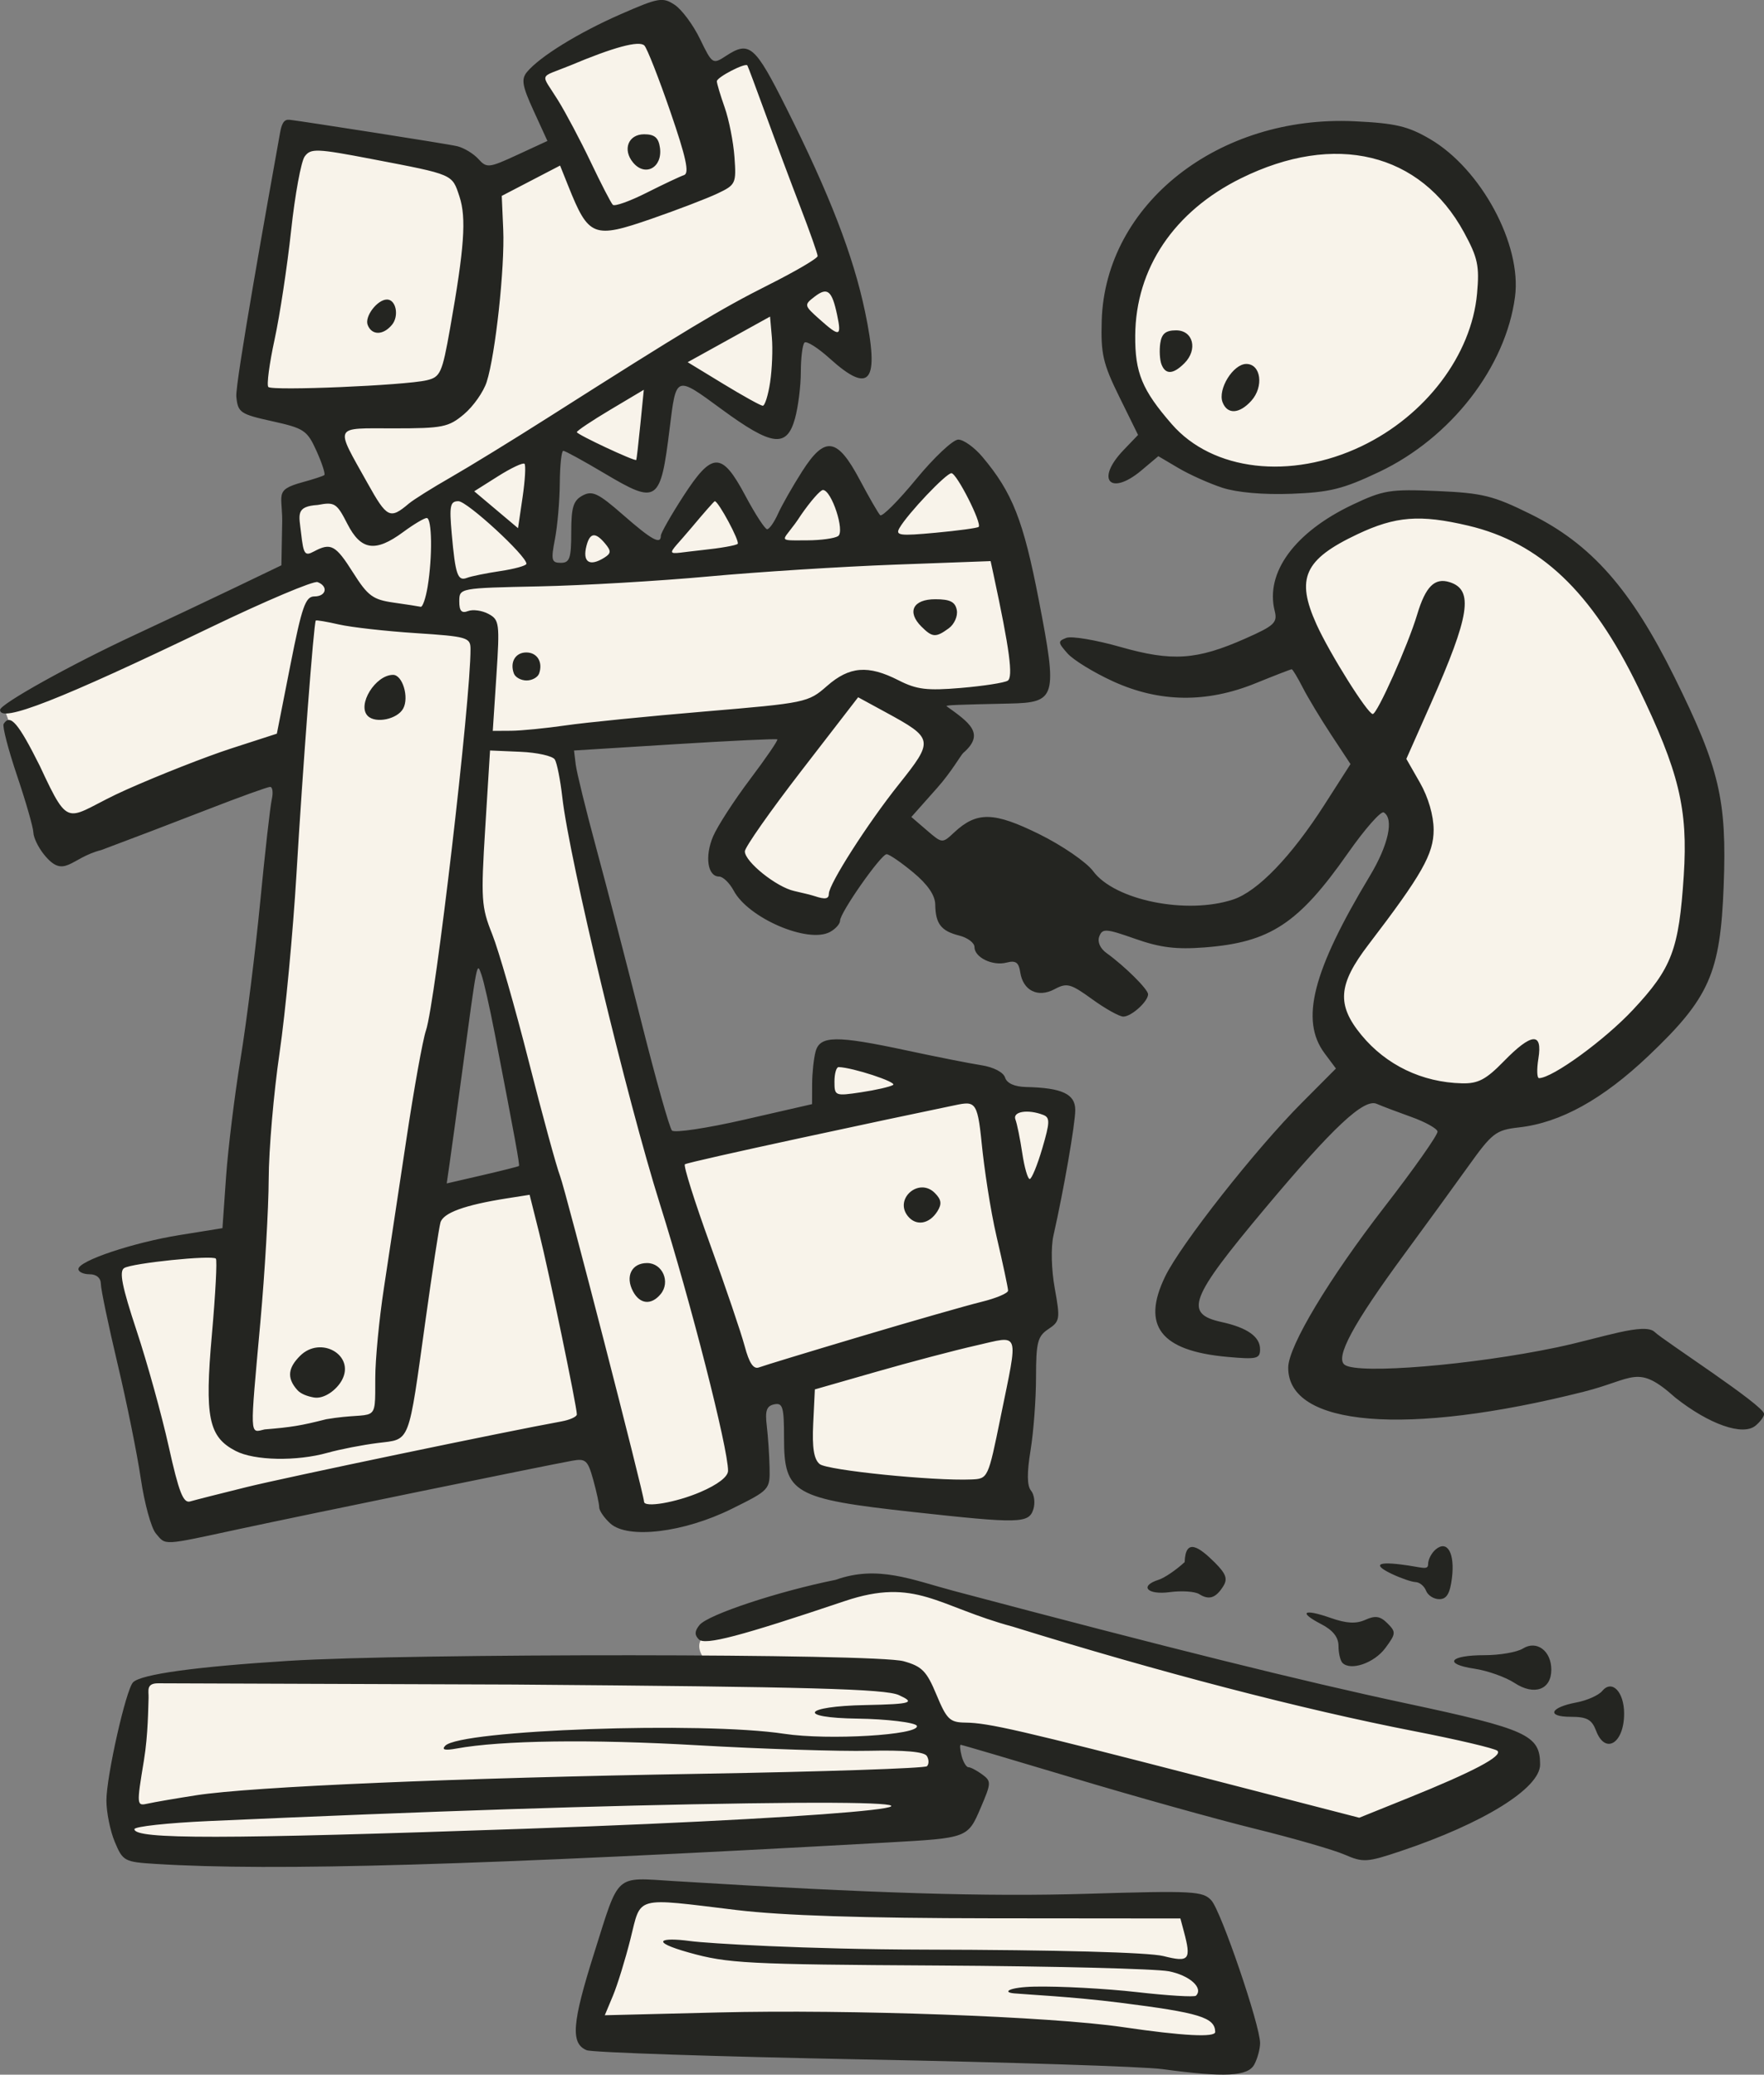 <?xml version="1.0" ?><svg xmlns="http://www.w3.org/2000/svg" width="324.638mm" height="381.711mm" viewBox="0 0 324.638 381.711">
    <rect x="0" y="0" width="324.638" height="381.711" fill="#808080" stroke="none"/>
    <path d="m 865.02,-595.837 -33.17,14.393 9.738,17.711 -21.197,9.389 -3.395,-4.805 -40.297,-7.619 -11.006,62.768 15.078,1.99 7.883,18.049 -13.535,3.076 0.781,18.877 -68.139,32.039 11.504,31.381 54.682,-19.5 -10.678,113.781 -31.16,5.73 14.318,62.176 100.445,-21.127 8.221,20.002 29.172,-8.523 -3.328,-20.002 13.646,-5.348 3.217,23.6 45.389,6.615 16.424,-94.365 -16.061,-2.572 -3.35,-3.961 -37.191,-5.828 -0.736,13.709 -38.555,9.389 -23.99,-97.559 57.809,-5.83 -20.662,32.064 25.219,16.945 30.459,-43.98 -11.191,-7.881 30.021,-2.492 -6.367,-38.275 -11.459,-19.041 -19.389,21.568 -10.945,-19.438 -16.217,21.428 -10.342,-17.488 -16.551,20.484 -14.072,-13.027 -3.127,14.596 -8.488,0.604 -0.322,-5.387 2.793,-28.344 21.957,10.936 4.646,-26.676 27.676,13.869 0.092,-29.848 18.781,14.59 -3.93,-22.654 -22.137,-50.115 -11.549,6.492 z m 152.328,29.033 c -9.876,0.209 -19.793,3.252 -27.529,10.484 -20.63,19.286 -20.339,47.011 -10.111,59.963 18.996,20.721 44.508,10.059 62.494,0.498 17.986,-9.561 23.366,-40.072 13.877,-54.656 -5.931,-9.115 -22.271,-16.638 -38.73,-16.289 z m 27.547,87.441 c -0.944,0.033 -1.856,0.125 -2.728,0.281 -13.967,2.495 -28.946,12.234 -29.639,21.973 0,0 9.944,21.541 20.936,40.031 10.992,18.491 4.651,19.936 -5.957,43.348 -10.608,23.412 -3.51,29.112 16.898,38.572 20.409,9.46 41.315,-0.239 60.865,-30.014 19.55,-29.775 -4.997,-69.644 -15.17,-86.205 -9.537,-15.526 -31.045,-28.483 -45.205,-27.986 z m -225.412,101.051 15.977,58.711 -25.326,6.334 z m 95.934,155.121 c 0,0 -27.764,7.41 -38.924,11.789 -8.616,3.381 1.152,10.279 1.152,10.279 l -137.309,1.961 -6.607,31.072 3.455,8.926 194.209,-5.484 -3.18,-22.406 102.242,25.607 36.795,-20.604 z m -58.734,74.564 -10.67,32.662 155.242,5.93 -10.744,-35.211 z" fill="#f8f3ea" paint-order="markers stroke fill" transform="translate(228.895,58.501) matrix(0.773,0,0,0.773,-774.998,404.847)"/>
    <path d="m 983.143,-106.933 c -4.4,-0.599 -36.5,-1.637 -71.333,-2.306 -34.833,-0.669 -64.383,-1.655 -65.667,-2.191 -3.872,-1.617 -3.495,-6.425 1.817,-23.217 6.052,-19.13 4.698,-17.914 18.98,-17.035 47.483,2.922 74.251,3.745 98.315,3.022 25.392,-0.762 27.609,-0.643 29.628,1.587 2.319,2.563 11.593,29.723 11.593,33.953 0,1.38 -0.621,3.669 -1.38,5.087 -1.527,2.854 -7.035,3.129 -21.953,1.098 z m 12.646,-8.852 c -0.07,-3.444 -3.733,-4.565 -22.735,-6.963 -11.318,-1.428 -22.211,-1.937 -25.144,-2.21 -2.933,-0.273 -1.172,-1.48 4.852,-1.603 6.024,-0.124 16.987,0.462 24.364,1.301 7.376,0.839 13.712,1.225 14.079,0.858 1.841,-1.841 -1.515,-4.855 -6.478,-5.817 -3.071,-0.595 -27.784,-1.21 -54.918,-1.366 -45.595,-0.262 -50.091,-0.497 -59.333,-3.091 -9.582,-2.689 -6.688,-3.685 0.338,-2.729 4.033,0.549 27.429,1.969 55.662,2.031 31.754,0.069 53.495,0.658 57,1.543 6.143,1.551 6.665,0.908 4.826,-5.952 l -0.804,-3 -44.844,-0.041 c -30.645,-0.028 -49.911,-0.653 -60.844,-1.972 -24.529,-2.96 -22.635,-3.476 -25.236,6.877 -1.224,4.875 -3.101,10.957 -4.17,13.516 l -1.944,4.653 27.008,-0.665 c 31.411,-0.773 79.091,0.953 96.342,3.489 14.342,2.108 22.007,2.507 21.98,1.144 z m -252.323,-39.986 c -7.378,-0.463 -7.754,-0.667 -9.667,-5.244 -1.095,-2.619 -1.99,-7.051 -1.99,-9.849 0,-5.773 4.667,-26.455 6.349,-28.137 1.919,-1.919 14.917,-3.711 36.984,-5.1 28.983,-1.823 139.807,-1.76 146.446,0.083 4.396,1.221 5.496,2.341 7.844,7.993 2.436,5.861 3.182,6.578 6.887,6.62 5.478,0.061 13.143,1.831 56.959,13.142 l 36.803,9.501 11.502,-4.637 c 15.664,-6.315 22.767,-10.069 21.384,-11.303 -0.637,-0.569 -9.559,-2.67 -19.825,-4.669 -26.662,-5.192 -60.677,-14.046 -95.55,-24.872 -18.011,-4.846 -23.006,-11.806 -40,-6.088 -24.952,8.397 -33.28,10.582 -34.743,9.12 -1.059,-1.059 -1.009,-2.006 0.182,-3.442 2.045,-2.464 18.732,-7.993 32.428,-10.744 9.963,-3.574 18.17,0.012 28,2.622 51.109,13.569 83.07,21.513 107.682,26.765 28.937,6.175 32,7.571 32,14.587 0,5.641 -13.482,14.006 -33.239,20.622 -7.994,2.677 -8.893,2.732 -13.333,0.807 -2.619,-1.135 -12.261,-3.914 -21.428,-6.174 -9.167,-2.26 -28.546,-7.674 -43.064,-12.031 -14.519,-4.356 -26.613,-7.921 -26.875,-7.921 -0.263,0 -0.164,1.2 0.22,2.667 0.384,1.467 1.113,2.667 1.62,2.667 0.508,0 1.973,0.768 3.256,1.706 2.212,1.618 2.194,2.031 -0.347,7.958 -3.082,7.19 -3.07,7.186 -22.144,8.251 -97.643,5.452 -146.107,6.87 -174.343,5.099 z m 88.343,-8.376 c 82.67,-2.876 118.662,-7.003 52.667,-6.04 -34.502,0.504 -75.037,1.836 -128.333,4.218 -9.717,0.434 -17.667,1.301 -17.667,1.925 0,2.445 20.723,2.422 93.333,-0.104 z m -78.667,-7.958 c 13.332,-2.068 61.857,-4.135 120.223,-5.12 29.09,-0.491 53.3,-1.303 53.8,-1.804 0.501,-0.501 0.486,-1.597 -0.032,-2.435 -0.623,-1.007 -5.301,-1.425 -13.8,-1.231 -7.072,0.161 -25.458,-0.434 -40.858,-1.321 -25.368,-1.462 -46.608,-1.172 -57.333,0.784 -2.763,0.504 -3.588,0.298 -2.667,-0.666 3.613,-3.783 61.144,-5.814 80.667,-2.848 10.513,1.597 32.331,0.3 31.616,-1.88 -0.269,-0.82 -7.456,-1.64 -14.048,-1.726 -14.754,-0.191 -13.031,-2.94 1.766,-3.227 11.431,-0.222 11.807,-0.626 8,-2.372 -3.216,-1.475 -21.186,-1.968 -91.669,-2.513 l -84.669,-0.297 c -2.97,-0.01 -2.224,1.841 -2.292,3.466 -0.09,2.149 -0.104,8.782 -1.097,14.813 -1.786,10.849 -1.776,10.96 0.961,10.346 1.521,-0.342 6.666,-1.226 11.433,-1.966 z m 333.333,-15.347 c -1.026,-2.7 -2.176,-3.333 -6.046,-3.333 -5.852,0 -4.952,-2.234 1.378,-3.421 2.515,-0.472 5.273,-1.702 6.13,-2.735 2.313,-2.787 5.204,0.205 5.204,5.386 0,7.091 -4.482,9.85 -6.667,4.104 z m -19.405,-11.38 c -2.138,-1.402 -6.44,-2.933 -9.561,-3.401 -7.506,-1.126 -5.948,-3.219 2.396,-3.219 3.633,0 7.749,-0.714 9.146,-1.586 3.273,-2.044 6.757,0.553 6.757,5.036 0,4.773 -4.053,6.243 -8.739,3.17 z m -40.978,-4.781 c -0.522,-0.522 -0.95,-2.335 -0.95,-4.027 0,-2.091 -1.322,-3.76 -4.124,-5.21 -5.539,-2.864 -4.207,-3.736 2.249,-1.471 3.778,1.325 6.047,1.449 8.265,0.452 2.384,-1.073 3.544,-0.888 5.271,0.839 2.064,2.064 2.028,2.465 -0.522,5.896 -2.639,3.55 -8.228,5.481 -10.189,3.52 z m -34.12,-16.378 c -1.01,-0.639 -4.16,-0.85 -7,-0.469 -5.381,0.722 -7.337,-1.456 -2.646,-2.945 1.385,-0.44 4.17,-2.331 6.19,-4.202 0.202,-5.938 3.494,-3.53 7.133,0.057 2.728,2.728 3.162,3.934 2.048,5.7 -1.777,2.817 -3.386,3.34 -5.725,1.86 z m 54.021,-0.795 c -0.422,-1.1 -1.536,-2.027 -2.476,-2.06 -0.94,-0.033 -3.509,-0.915 -5.708,-1.961 -3.956,-1.88 -4.082,-3.005 2.182,-2.235 5.072,0.624 6.485,1.496 6.485,-0.096 0,-1.093 0.82,-2.669 1.823,-3.501 2.772,-2.301 4.588,0.934 3.846,6.853 -0.461,3.675 -1.258,5 -3.005,5 -1.308,0 -2.724,-0.9 -3.146,-2 z m -302.43,-13.667 c -1.096,-1.283 -2.7,-7.133 -3.565,-13 -0.865,-5.867 -3.354,-18.167 -5.532,-27.333 -2.177,-9.167 -3.966,-17.717 -3.975,-19 -0.01,-1.439 -1.038,-2.333 -2.683,-2.333 -1.467,0 -2.667,-0.557 -2.667,-1.238 0,-1.945 13.004,-6.308 24.147,-8.101 l 10.147,-1.633 0.858,-12.212 c 0.472,-6.717 2.031,-19.403 3.465,-28.191 1.434,-8.788 3.535,-25.574 4.67,-37.302 1.135,-11.728 2.371,-22.673 2.746,-24.323 0.376,-1.65 0.198,-3 -0.394,-3 -0.592,0 -7.354,2.442 -15.025,5.427 -7.672,2.985 -18.98,7.301 -25.128,9.59 -7.464,1.886 -8.825,7.07 -13.667,1.092 -1.368,-1.689 -2.512,-4.055 -2.543,-5.257 -0.031,-1.202 -1.776,-7.282 -3.878,-13.51 -2.102,-6.229 -3.541,-11.779 -3.198,-12.333 1.546,-2.502 3.478,-0.259 8.606,9.991 7.504,16.103 6.158,12.089 20.572,5.677 7.788,-3.476 19.044,-7.9 25.013,-9.832 l 10.853,-3.512 3.221,-16.333 c 2.743,-13.907 3.591,-16.333 5.71,-16.333 2.829,0 3.372,-2.412 0.768,-3.411 -0.947,-0.363 -12.427,4.492 -25.512,10.789 -35.815,17.236 -50.137,22.847 -50.084,19.622 0.023,-1.398 16.892,-10.787 31.965,-17.79 6.957,-3.232 17.68,-8.294 23.831,-11.248 l 11.183,-5.371 0.169,-9.246 c 0.304,-7.56 -2.228,-8.59 4.836,-10.522 2.567,-0.702 4.91,-1.468 5.209,-1.703 0.298,-0.235 -0.532,-2.809 -1.845,-5.721 -2.22,-4.923 -2.959,-5.421 -10.542,-7.098 -7.635,-1.688 -8.18,-2.061 -8.557,-5.846 -0.311,-3.127 7.599,-47.149 10.435,-62.945 0.653,-3.636 1.844,-2.972 3.143,-2.843 1.371,0.135 36.647,5.585 39.059,6.185 1.596,0.397 3.845,1.764 4.999,3.039 1.984,2.192 2.483,2.138 9.263,-0.994 l 7.166,-3.311 -3.286,-7.177 c -2.723,-5.949 -2.993,-7.529 -1.575,-9.238 3.042,-3.666 12.294,-9.37 22.294,-13.745 9.036,-3.954 9.992,-4.121 12.848,-2.251 1.697,1.112 4.419,4.778 6.051,8.148 2.896,5.982 3.04,6.078 6.106,4.069 5.663,-3.711 6.926,-2.627 14.47,12.417 10.273,20.484 15.908,35.067 18.709,48.415 3.527,16.81 1.233,19.847 -8.41,11.135 -2.826,-2.554 -5.528,-4.253 -6.004,-3.778 -0.476,0.476 -0.868,3.615 -0.872,6.976 0,3.361 -0.632,8.361 -1.396,11.111 -1.95,7.022 -5.465,6.577 -17.439,-2.205 -11.024,-8.085 -10.824,-8.159 -12.392,4.538 -2.186,17.694 -2.914,18.196 -15.53,10.701 -4.969,-2.952 -9.38,-5.368 -9.802,-5.368 -0.422,0 -0.793,3.45 -0.825,7.667 -0.032,4.217 -0.551,10.217 -1.154,13.333 -0.974,5.034 -0.818,5.667 1.391,5.667 2.124,0 2.488,-1.064 2.488,-7.286 0,-5.958 0.493,-7.551 2.707,-8.735 2.313,-1.238 3.717,-0.565 9.644,4.62 6.833,5.977 8.983,7.16 8.983,4.942 0,-0.62 2.387,-4.82 5.304,-9.333 6.927,-10.718 9.184,-10.749 14.803,-0.207 2.345,4.4 4.684,8 5.197,8 0.513,0 1.675,-1.65 2.582,-3.667 0.906,-2.017 3.485,-6.548 5.73,-10.069 5.453,-8.552 8.371,-8.13 13.743,1.985 2.215,4.171 4.401,7.956 4.856,8.412 0.456,0.456 4.313,-3.407 8.572,-8.583 4.258,-5.177 8.77,-9.412 10.025,-9.412 1.255,0 3.841,1.853 5.746,4.117 7.146,8.492 9.747,15.092 13.415,34.037 4.508,23.287 4.181,24.436 -7.022,24.675 -12.602,0.269 -14.953,0.365 -14.953,0.611 5.447,3.914 9.318,6.539 4,11.139 -0.554,0.479 -2.781,4.463 -6.18,8.29 l -6.18,6.958 3.678,3.164 c 3.675,3.161 3.681,3.161 6.513,0.518 5.381,-5.021 9.447,-4.939 20.269,0.41 5.469,2.703 11.236,6.663 12.816,8.799 5.132,6.942 22.254,10.409 33.337,6.751 5.837,-1.926 13.825,-10.211 21.713,-22.519 l 6.227,-9.716 -4.583,-6.95 c -2.521,-3.823 -5.58,-8.9 -6.798,-11.284 -1.218,-2.383 -2.396,-4.333 -2.617,-4.333 -0.221,0 -4.094,1.5 -8.606,3.333 -11.673,4.743 -22.902,4.589 -33.952,-0.465 -4.567,-2.089 -9.436,-5.077 -10.819,-6.639 -2.314,-2.613 -2.336,-2.909 -0.27,-3.702 1.235,-0.474 7.012,0.496 12.839,2.155 12.358,3.519 18.184,3.13 29.756,-1.988 6.945,-3.071 7.705,-3.789 6.998,-6.606 -2.287,-9.112 4.788,-18.742 18.562,-25.267 7.319,-3.467 8.949,-3.729 20.143,-3.241 10.8,0.471 13.32,1.094 22.239,5.503 14.418,7.126 23.868,17.831 34.231,38.777 10.728,21.683 12.508,29.232 11.723,49.701 -0.798,20.8 -3.397,26.674 -17.893,40.444 -10.917,10.37 -20.97,15.928 -30.816,17.038 -5.537,0.624 -6.384,1.274 -12.142,9.319 -3.404,4.756 -10.218,14.121 -15.141,20.81 -12.266,16.668 -16.614,24.742 -14.215,26.4 3.307,2.285 30.359,0.049 50.499,-4.173 10.634,-2.233 20.879,-6.025 23.302,-3.636 1.964,1.937 26.032,17.47 26.032,19.491 0,0.599 -0.919,1.851 -2.042,2.783 -3.017,2.504 -11.024,-0.292 -19.09,-6.668 -9.087,-8.127 -9.671,-4.476 -21.775,-1.419 -42.2,10.658 -70.567,8.323 -70.391,-5.795 0.063,-5.052 9.713,-21.137 22.891,-38.154 7.099,-9.167 12.794,-17.26 12.657,-17.984 -0.137,-0.725 -2.95,-2.283 -6.25,-3.463 -3.3,-1.18 -6.999,-2.582 -8.22,-3.115 -3.056,-1.335 -10.392,5.532 -26.69,24.983 -17.898,21.36 -19.267,24.971 -10.224,26.957 6.092,1.338 9.134,3.49 9.134,6.462 0,2.28 -0.779,2.461 -7.862,1.818 -15.822,-1.435 -20.421,-7.389 -14.752,-19.101 3.714,-7.673 21.478,-30.249 32.556,-41.376 l 8.117,-8.153 -2.696,-3.615 c -5.867,-7.866 -2.891,-19.528 10.786,-42.253 4.398,-7.309 5.767,-13.563 3.301,-15.087 -0.67,-0.414 -4.511,3.949 -8.537,9.694 -11.76,16.783 -18.52,21.231 -34.091,22.434 -6.785,0.524 -10.605,0.053 -16.549,-2.042 -6.966,-2.455 -7.809,-2.512 -8.55,-0.581 -0.498,1.298 0.183,2.864 1.728,3.975 4.333,3.114 9.883,8.617 9.883,9.8 0,1.726 -3.98,5.316 -5.895,5.316 -0.938,0 -4.272,-1.86 -7.41,-4.133 -5.142,-3.725 -6.027,-3.961 -8.954,-2.395 -3.968,2.124 -7.529,0.354 -8.184,-4.068 -0.34,-2.296 -1.087,-2.822 -3.216,-2.266 -3.351,0.876 -7.675,-1.212 -7.675,-3.707 0,-0.995 -1.644,-2.221 -3.653,-2.725 -4.288,-1.076 -5.623,-2.807 -5.684,-7.372 -0.03,-2.218 -1.791,-4.784 -5.264,-7.667 -2.871,-2.383 -5.71,-4.326 -6.309,-4.318 -1.356,0.02 -11.09,13.907 -11.09,15.823 0,0.77 -1.089,1.984 -2.42,2.696 -5.216,2.791 -19.394,-3.293 -22.889,-9.823 -0.995,-1.858 -2.567,-3.379 -3.493,-3.379 -2.741,0 -3.455,-4.81 -1.421,-9.569 1.042,-2.437 5,-8.55 8.794,-13.585 3.795,-5.034 6.719,-9.308 6.497,-9.496 -0.221,-0.189 -11.202,0.33 -24.402,1.153 l -24,1.496 0.401,3.333 c 0.221,1.833 2.433,10.833 4.916,20 2.483,9.167 7.31,27.767 10.727,41.333 3.417,13.567 6.688,25.17 7.269,25.785 0.581,0.615 8.323,-0.546 17.205,-2.581 l 16.149,-3.699 0.018,-4.752 c 0.011,-2.614 0.38,-6.102 0.822,-7.752 1.028,-3.836 4.898,-3.879 21.826,-0.247 6.967,1.495 14.901,3.064 17.631,3.486 2.906,0.45 5.251,1.665 5.655,2.931 0.441,1.381 2.261,2.197 5.036,2.258 8.52,0.187 11.678,1.665 11.678,5.464 0,3.277 -2.728,18.97 -5.199,29.912 -0.627,2.778 -0.493,8.071 0.319,12.551 1.322,7.291 1.232,7.862 -1.525,9.692 -2.559,1.699 -2.93,3.145 -2.937,11.449 0,5.227 -0.59,13.06 -1.302,17.406 -0.888,5.424 -0.851,8.435 0.118,9.603 0.776,0.936 1.022,2.93 0.545,4.432 -1.073,3.381 -3.314,3.431 -28.666,0.641 -28.435,-3.13 -30.688,-4.418 -30.688,-17.548 0,-7.445 -0.303,-8.495 -2.333,-8.075 -1.819,0.376 -2.211,1.5 -1.778,5.098 0.305,2.538 0.605,7.01 0.667,9.937 0.111,5.276 0.033,5.361 -8.977,9.827 -11.427,5.665 -24.759,7.275 -28.936,3.495 -1.453,-1.315 -2.646,-3.048 -2.65,-3.851 0,-0.803 -0.649,-3.771 -1.434,-6.596 -1.277,-4.6 -1.799,-5.069 -4.992,-4.486 -6.923,1.262 -63.77,12.92 -79.238,16.25 -18.641,4.012 -17.424,3.949 -19.907,1.04 z m 21.579,-10.998 c 9.358,-2.312 61.724,-13.231 75,-15.639 2.017,-0.366 3.667,-1.119 3.667,-1.673 0,-1.881 -6.666,-33.974 -8.961,-43.147 l -2.284,-9.124 -5.378,0.845 c -10.076,1.583 -15.213,3.452 -15.853,5.766 -0.35,1.267 -1.931,11.604 -3.514,22.97 -4.208,30.22 -3.548,28.513 -11.393,29.496 -3.64,0.456 -9.018,1.503 -11.951,2.326 -7.401,2.077 -17.416,1.882 -21.878,-0.425 -6.482,-3.352 -7.431,-7.993 -5.673,-27.754 0.852,-9.582 1.277,-17.695 0.944,-18.028 -0.895,-0.895 -19.915,1.061 -21.83,2.244 -1.24,0.766 -0.516,4.414 2.961,14.911 2.532,7.643 5.971,20.049 7.643,27.568 2.419,10.881 3.46,13.548 5.103,13.067 1.135,-0.332 7.164,-1.864 13.398,-3.403 z m 108.086,1.168 c 4.15,-1.785 6.58,-3.658 6.58,-5.071 0,-5.394 -8.875,-40.13 -16.2,-63.403 -7.857,-24.963 -21.596,-82.185 -23.258,-96.865 -0.467,-4.127 -1.272,-8.187 -1.788,-9.021 -0.516,-0.835 -4.197,-1.658 -8.18,-1.83 l -7.242,-0.312 -1.138,18.375 c -1.055,17.044 -0.936,18.879 1.648,25.333 1.532,3.827 5.451,17.458 8.709,30.291 3.258,12.833 6.619,25.133 7.47,27.333 1.289,3.332 19.978,75.798 19.978,77.463 0,1.504 7.617,0.202 13.419,-2.294 z m -16.035,-47.739 c -1.918,-3.583 -0.35,-6.763 3.334,-6.763 3.669,0 5.633,4.499 3.227,7.397 -2.225,2.681 -4.928,2.42 -6.562,-0.634 z m 87.502,29.903 c 4.268,-20.949 4.787,-19.447 -5.887,-17.038 -4.95,1.117 -15.6,3.924 -23.667,6.237 l -14.667,4.205 -0.392,8.087 c -0.281,5.806 0.152,8.537 1.536,9.686 1.787,1.483 27.155,4.054 36.139,3.662 3.934,-0.171 3.961,-0.228 6.938,-14.839 z m -160.554,0.506 c 12.131,-2.073 11.662,1.777 11.677,-9.786 0,-4.43 0.926,-14.054 2.049,-21.387 1.123,-7.333 3.525,-23.233 5.339,-35.333 1.814,-12.1 3.916,-23.8 4.672,-26 2.227,-6.48 10.678,-78.838 10.614,-90.876 -0.014,-2.689 -0.858,-2.931 -13.015,-3.723 -7.15,-0.466 -15.381,-1.392 -18.29,-2.056 -2.91,-0.665 -5.401,-1.089 -5.535,-0.943 -0.467,0.506 -3.1,35.054 -4.592,60.265 -0.825,13.933 -2.64,33.133 -4.035,42.667 -1.395,9.533 -2.556,23.033 -2.581,30 -0.025,6.967 -0.915,22.267 -1.977,34 -2.534,27.975 -2.595,26.429 1.01,25.596 6.328,-0.52 8.625,-0.887 14.665,-2.424 z m -6.841,-6.907 c -2.76,-3.04 -2.066,-5.5 0.603,-8.17 4.91,-4.91 13.154,-0.166 9.989,5.748 -1.238,2.314 -4.222,4.568 -6.653,4.157 -1.482,-0.251 -3.104,-0.815 -3.939,-1.735 z m 16.73,-160.488 c -2.605,-2.605 1.817,-9.778 6.028,-9.778 2.243,0 3.85,5.321 2.417,8 -1.367,2.555 -6.572,3.651 -8.444,1.778 z m 117.395,147.676 c 12.31,-3.667 25.232,-7.366 28.716,-8.219 3.483,-0.853 6.333,-2.057 6.333,-2.675 0,-0.618 -1.23,-6.397 -2.733,-12.842 -1.503,-6.445 -2.968,-16.39 -3.533,-22.075 -1.077,-10.854 -1.654,-10.179 -7.485,-8.978 -12.696,2.615 -62.615,13.256 -63.197,13.838 -0.364,0.364 2.344,8.95 6.018,19.079 3.675,10.129 7.373,21.017 8.22,24.195 1.079,4.051 2.098,5.564 3.409,5.061 1.028,-0.395 11.942,-3.718 24.252,-7.385 z m 11.237,-28.561 c -3.422,-4.124 2.564,-9.379 6.36,-5.583 1.583,1.583 1.73,2.62 0.62,4.382 -1.905,3.026 -5.021,3.562 -6.98,1.201 z m -92.637,-11.999 c 0.226,-0.226 -0.922,-6.513 -5.768,-31.56 -1.206,-6.233 -2.633,-12.533 -3.171,-14 -1.105,-3.013 -0.906,-4.022 -4.603,23.333 -1.239,9.167 -2.568,18.853 -2.954,21.524 l -0.701,4.858 8.48,-1.959 c 4.664,-1.078 8.587,-2.066 8.717,-2.196 z m 124.587,-4.162 c 1.841,-6.253 1.872,-7.365 0.224,-7.997 -3.678,-1.411 -7.341,-0.805 -6.612,1.095 0.386,1.006 1.119,4.606 1.627,8 0.509,3.394 1.307,6.169 1.774,6.168 0.467,0 1.811,-3.271 2.987,-7.265 z m -35.516,-15.119 c 1.067,-0.657 -9.626,-4.168 -12.956,-4.254 -0.55,-0.015 -1,1.542 -1,3.459 0,3.401 0.151,3.462 6.333,2.537 3.483,-0.521 6.913,-1.305 7.622,-1.742 z m 145.378,-5.613 c 6.649,-6.81 9.29,-7.023 8.258,-0.667 -0.416,2.567 -0.345,4.661 0.159,4.654 3.226,-0.044 15.607,-9.053 22.353,-16.264 9.282,-9.922 10.951,-14.334 12.098,-31.98 1.031,-15.848 -1.115,-24.702 -10.856,-44.797 -11.027,-22.749 -23.315,-34.424 -40.482,-38.465 -11.467,-2.699 -17.276,-2.247 -26.358,2.049 -12.675,5.996 -14.706,10.477 -9.733,21.471 3.122,6.899 12.162,21.304 13.382,21.322 1.069,0.015 8.385,-16.365 10.576,-23.677 2.004,-6.688 4.168,-8.84 7.749,-7.704 5.75,1.825 4.793,7.957 -4.515,28.951 l -5.811,13.107 3.241,5.668 c 1.982,3.467 3.247,7.81 3.257,11.185 0.017,5.769 -2.779,10.698 -15.534,27.382 -7.223,9.448 -7.598,14.293 -1.664,21.492 5.903,7.162 14.45,11.265 23.943,11.495 3.838,0.093 5.711,-0.89 9.937,-5.219 z m -160.667,-39.904 c 0,-2.298 9.212,-16.701 16.626,-25.995 8.437,-10.576 8.366,-10.96 -3.171,-17.239 l -6.486,-3.53 -13.485,17.464 c -7.417,9.605 -13.485,18.252 -13.485,19.215 0,2.474 7.521,8.505 11.769,9.439 1.96,0.43 4.164,0.983 4.897,1.228 2.453,0.818 3.333,0.665 3.333,-0.582 z m -62.667,-40.067 c 4.767,-0.689 19.691,-2.18 33.166,-3.314 24.022,-2.022 24.587,-2.14 29.046,-6.055 5.353,-4.7 9.806,-5.056 17.053,-1.361 4.309,2.197 6.761,2.496 14.838,1.814 5.322,-0.45 10.335,-1.225 11.141,-1.723 1.342,-0.83 0.457,-7.455 -3.374,-25.26 l -0.69,-3.205 -22.923,0.846 c -12.608,0.465 -32.523,1.73 -44.257,2.811 -11.733,1.081 -29.878,2.142 -40.322,2.359 -18.943,0.393 -18.988,0.402 -19,3.537 -0.01,2.312 0.542,2.93 2.085,2.338 1.153,-0.443 3.339,-0.14 4.857,0.673 2.603,1.393 2.711,2.233 1.897,14.662 l -0.864,13.184 4.34,-0.026 c 2.387,-0.014 8.24,-0.59 13.007,-1.278 z m -12.328,-12.362 c -0.993,-2.7 0.37,-5 2.963,-5 2.593,0 3.999,2.3 3.057,5 -0.32,0.917 -1.667,1.667 -2.994,1.667 -1.327,0 -2.689,-0.75 -3.026,-1.667 z m 97.023,-11.162 c -3.514,-3.514 -1.994,-6.505 3.305,-6.505 3.517,0 4.75,0.62 5.127,2.579 0.273,1.418 -0.583,3.368 -1.903,4.333 -3.094,2.262 -3.91,2.211 -6.528,-0.407 z m -117.551,-9.505 c 1.173,-7.099 1.05,-16.333 -0.218,-16.333 -0.591,0 -3.107,1.5 -5.592,3.333 -6.643,4.901 -10.071,4.396 -13.315,-1.965 -2.504,-4.909 -3.021,-5.238 -7.027,-4.475 -5.357,0.347 -4.475,2.312 -3.972,6.747 0.573,4.975 0.875,5.487 3.031,4.333 4.058,-2.171 5.176,-1.57 9.346,5.027 3.501,5.537 4.712,6.434 9.637,7.133 3.098,0.44 6.005,0.89 6.459,1 0.454,0.11 1.198,-2.05 1.652,-4.8 z m 17.352,-3.711 c 3.394,-0.509 6.17,-1.288 6.17,-1.732 0,-1.907 -14.118,-14.891 -16.192,-14.891 -1.969,0 -2.189,1.054 -1.602,7.667 0.875,9.855 1.416,11.43 3.634,10.579 1,-0.384 4.595,-1.114 7.989,-1.623 z m 24.751,-3.208 c 1.587,-1.004 1.616,-1.571 0.17,-3.313 -2.319,-2.794 -3.63,-2.65 -4.45,0.488 -1.026,3.924 0.721,5.077 4.28,2.825 z m 31.712,-3.263 c 0.563,-0.563 -4.587,-10.152 -5.452,-10.152 -0.152,0 -2.612,2.795 -5.468,6.212 -6.31,7.548 -7.052,6.403 2.525,5.415 4.244,-0.438 8.022,-1.102 8.395,-1.475 z m 23.898,-1.839 c 1.697,-1.091 -1.547,-10.979 -3.602,-10.979 -0.62,0 -2.984,2.7 -5.255,6 -4.08,6.409 -6.583,6.009 1.603,5.98 3.152,-0.011 6.416,-0.461 7.254,-1 z m 33.474,-2.199 c 0.834,-0.834 -5.224,-12.78 -6.481,-12.78 -1.269,0 -10.387,9.613 -12.366,13.037 -1.037,1.794 0.024,1.935 8.589,1.139 5.374,-0.499 9.991,-1.127 10.259,-1.395 z m -108.123,-15.017 c -0.343,-0.343 -3.176,0.989 -6.298,2.96 l -5.675,3.582 5.215,4.392 5.215,4.391 1.082,-7.351 c 0.595,-4.043 0.802,-7.631 0.459,-7.974 z m -27.541,9.474 c 1.1,-0.929 5.6,-3.75 10,-6.269 4.4,-2.518 14.9,-8.966 23.333,-14.329 32.616,-20.74 40.996,-25.781 52.303,-31.459 6.433,-3.231 11.695,-6.319 11.692,-6.861 0,-0.543 -1.852,-5.787 -4.11,-11.653 -2.258,-5.867 -5.964,-15.767 -8.235,-22 -2.271,-6.233 -4.244,-11.506 -4.384,-11.717 -0.474,-0.713 -7.266,2.804 -7.266,3.763 0,0.523 0.837,3.325 1.861,6.225 1.023,2.901 2.073,8.217 2.333,11.813 0.455,6.296 0.304,6.62 -4.033,8.676 -2.478,1.175 -9.533,3.878 -15.676,6.008 -13.849,4.801 -14.993,4.355 -19.827,-7.712 l -1.98,-4.944 -6.943,3.61 -6.943,3.61 0.351,8 c 0.396,9.033 -1.861,29.812 -3.942,36.29 -0.758,2.359 -3.184,5.809 -5.391,7.667 -3.68,3.097 -5.068,3.377 -16.72,3.377 -14.548,0 -14.079,-0.975 -6.261,13.028 4.653,8.334 5.343,8.676 9.839,4.876 z m 55.119,-18.831 0.825,-8.26 -7.972,4.749 c -4.385,2.612 -7.972,5.013 -7.972,5.335 0,0.55 13.83,7.024 14.147,6.622 0.081,-0.102 0.518,-3.903 0.972,-8.446 z m 30.901,-10.074 c 0.467,-3.117 0.654,-7.903 0.415,-10.637 l -0.434,-4.97 -9.809,5.427 -9.809,5.428 8.476,5.162 c 4.662,2.839 8.889,5.183 9.394,5.209 0.505,0.026 1.3,-2.503 1.768,-5.62 z m -81.8,-0.441 c 3.293,-0.766 3.702,-1.669 5.6,-12.36 3.401,-19.16 3.91,-26.292 2.238,-31.359 -1.783,-5.402 -1.296,-5.193 -20.668,-8.908 -13.362,-2.563 -14.744,-2.619 -16.179,-0.657 -0.863,1.18 -2.32,9.116 -3.237,17.635 -0.918,8.52 -2.69,20.197 -3.938,25.95 -1.248,5.753 -1.917,10.833 -1.486,11.289 0.911,0.963 32.411,-0.366 37.67,-1.59 z m -14.02,-13.187 c -0.77,-2.007 2.304,-6.039 4.604,-6.039 2.156,0 2.925,3.917 1.182,6.017 -2.102,2.533 -4.819,2.543 -5.787,0.022 z m 111.766,-2.372 c -1.231,-5.841 -2.303,-6.708 -5.37,-4.341 -2.534,1.955 -2.507,2.081 1.146,5.338 4.849,4.324 5.322,4.213 4.224,-0.997 z m -36.43,-33.29 c 1.294,-0.431 0.469,-4.226 -3.285,-15.124 -2.757,-8.001 -5.536,-15.072 -6.175,-15.711 -1.244,-1.244 -7.335,0.398 -17.724,4.776 -7.544,3.063 -6.997,1.566 -2.887,8.172 1.886,3.031 5.427,9.71 7.87,14.844 2.442,5.133 4.796,9.688 5.231,10.122 0.434,0.434 4.042,-0.852 8.017,-2.857 3.975,-2.005 8.004,-3.905 8.954,-4.221 z m -12.149,-2.98 c -2.563,-3.088 -1.138,-6.731 2.632,-6.731 2.48,0 3.428,0.802 3.765,3.183 0.667,4.719 -3.505,7.033 -6.397,3.548 z m 140.311,77.407 c -3.1,-1.011 -7.801,-3.116 -10.448,-4.678 l -4.811,-2.839 -3.988,3.356 c -7.452,6.27 -11.063,2.258 -4.31,-4.79 l 3.473,-3.625 -4.464,-9.067 c -3.891,-7.904 -4.428,-10.231 -4.189,-18.144 0.839,-27.741 27.817,-48.993 60.227,-47.444 9.724,0.465 12.711,1.171 17.954,4.243 12.156,7.124 21.847,25.103 20.219,37.514 -2.197,16.756 -15.231,33.573 -32.303,41.68 -8.609,4.089 -11.798,4.885 -20.94,5.228 -6.639,0.249 -12.951,-0.302 -16.421,-1.434 z m 33.102,-9.883 c 15.27,-7.288 26.194,-21.709 27.52,-36.331 0.597,-6.587 0.182,-8.534 -3.105,-14.575 -10.341,-19 -30.712,-23.933 -53.113,-12.862 -15.927,7.871 -25.049,21.436 -25.165,37.422 -0.065,8.855 1.634,12.967 8.712,21.095 9.711,11.15 28.269,13.309 45.151,5.252 z m -33.064,-10.464 c -1.196,-3.116 2.524,-9.124 5.649,-9.124 3.492,0 4.222,5.418 1.183,8.777 -2.844,3.142 -5.704,3.288 -6.832,0.348 z m -14.549,-9.027 c -0.402,-1.047 -0.533,-3.297 -0.291,-5 0.326,-2.297 1.299,-3.097 3.772,-3.097 4.075,0 5.23,4.579 1.976,7.834 -2.671,2.671 -4.499,2.759 -5.456,0.263 z" transform="translate(228.895,58.501) matrix(0.773,0,0,0.773,-774.998,404.847)" fill="#242521"/>
</svg>